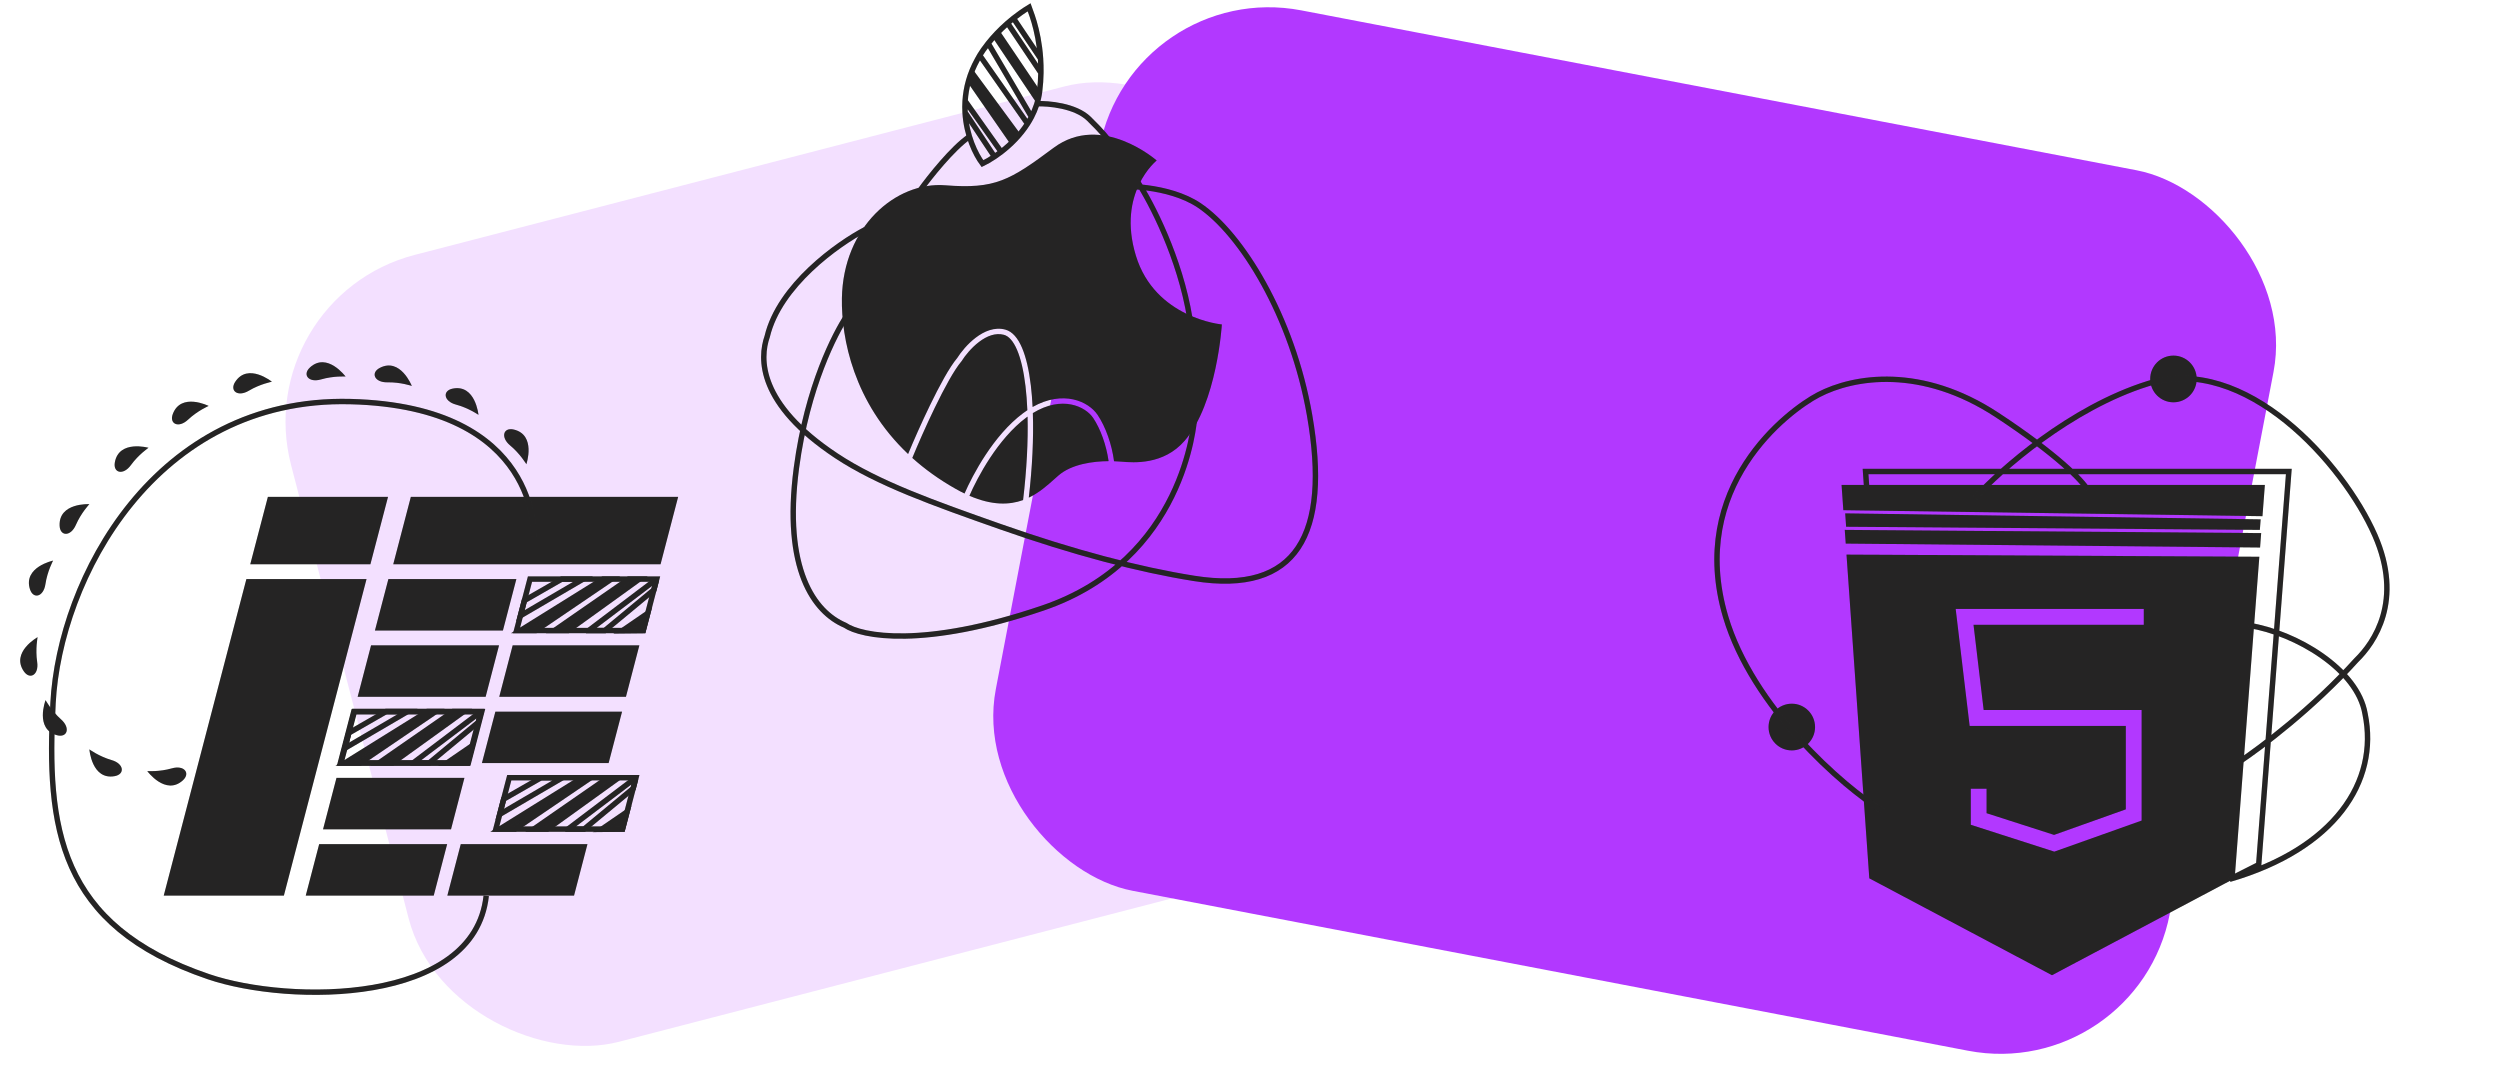 <svg width="464" height="200" viewBox="0 0 464 200" fill="none" xmlns="http://www.w3.org/2000/svg">
<g clip-path="url(#clip0_15974_29708)">
<rect width="150.884" height="188.605" rx="32" transform="matrix(-0.251 -0.968 -0.968 0.251 266.434 154.056)" fill="#F3E0FF"/>
<rect width="166.408" height="221.878" rx="32" transform="matrix(-0.188 0.982 0.982 0.188 210.095 -4.092)" fill="#B238FF"/>
<g clip-path="url(#clip1_15974_29708)">
<path d="M192.66 19.542L184.128 6.811L185.376 5.479L193.214 17.092L192.658 19.537L192.66 19.542Z" fill="#2E2D2D"/>
<path d="M192.66 19.542L184.128 6.811L185.376 5.479L193.214 17.092L192.658 19.537L192.66 19.542Z" fill="black" fill-opacity="0.2"/>
<path d="M187.645 26.907L179.483 15.129L180.343 12.599L189.481 25.009L187.645 26.907Z" fill="#2E2D2D"/>
<path d="M187.645 26.907L179.483 15.129L180.343 12.599L189.481 25.009L187.645 26.907Z" fill="black" fill-opacity="0.2"/>
<path d="M160.638 42.582C155.491 45.261 144.636 52.988 142.393 62.459C140.987 66.487 140.66 74.941 155.214 84.587C163.008 89.752 173.379 93.412 185.551 97.707C199.301 102.559 211.429 105.731 221.62 107.351C240.751 110.391 246.892 99.143 243.061 77.083C239.866 58.691 230.384 43.339 222.54 38.096C216.934 34.349 207.876 34.347 206.731 34.802M170.802 35.279C172.536 32.872 176.78 27.522 179.887 25.381M192.361 19.248C194.566 19.162 199.601 19.599 202.099 22.038C204.597 24.477 205.645 25.824 205.857 26.193M211.16 33.782C213.627 37.53 219.015 47.841 220.838 59.11M157.136 58.662C155.089 61.757 149.824 71.644 147.817 86.831C145.329 105.657 151.094 113.592 156.836 116.039C159.866 118.113 171.449 120.38 193.543 112.851C219.922 103.861 221.608 78.318 221.707 77.578" stroke="#2E2D2D"/>
<path d="M160.638 42.582C155.491 45.261 144.636 52.988 142.393 62.459C140.987 66.487 140.66 74.941 155.214 84.587C163.008 89.752 173.379 93.412 185.551 97.707C199.301 102.559 211.429 105.731 221.62 107.351C240.751 110.391 246.892 99.143 243.061 77.083C239.866 58.691 230.384 43.339 222.54 38.096C216.934 34.349 207.876 34.347 206.731 34.802M170.802 35.279C172.536 32.872 176.78 27.522 179.887 25.381M192.361 19.248C194.566 19.162 199.601 19.599 202.099 22.038C204.597 24.477 205.645 25.824 205.857 26.193M211.16 33.782C213.627 37.53 219.015 47.841 220.838 59.11M157.136 58.662C155.089 61.757 149.824 71.644 147.817 86.831C145.329 105.657 151.094 113.592 156.836 116.039C159.866 118.113 171.449 120.38 193.543 112.851C219.922 103.861 221.608 78.318 221.707 77.578" stroke="black" stroke-opacity="0.2"/>
<path d="M179.12 20.869C179.357 25.133 181.039 28.622 182.349 30.37C182.98 30.069 183.745 29.637 184.573 29.083M179.12 20.869L184.573 29.083M179.12 20.869C179.081 20.18 179.081 19.471 179.125 18.746M184.573 29.083C184.976 28.814 185.394 28.515 185.818 28.189M179.125 18.746C179.276 16.31 179.938 13.693 181.402 11.048C181.512 10.827 181.656 10.568 181.832 10.276M179.125 18.746L185.818 28.189M185.818 28.189C187.519 26.879 189.326 25.118 190.709 22.962M181.832 10.276L190.709 22.962M181.832 10.276C182.208 9.656 182.734 8.89 183.41 8.043M190.709 22.962C190.97 22.554 191.217 22.131 191.444 21.695M183.41 8.043L191.444 21.695M183.41 8.043C184.332 6.889 185.532 5.585 187.01 4.293M191.444 21.695C192.194 20.259 192.74 18.674 192.953 16.953C193.101 15.759 193.175 14.609 193.192 13.512M187.01 4.293L193.192 13.512M187.01 4.293C187.357 3.99 187.719 3.688 188.096 3.389M193.192 13.512C193.206 12.591 193.18 11.708 193.124 10.867M188.096 3.389C188.975 2.691 189.937 2.009 190.982 1.369C191.041 1.56 192.751 5.26 193.124 10.867M188.096 3.389L193.124 10.867" stroke="#2E2D2D"/>
<path d="M179.12 20.869C179.357 25.133 181.039 28.622 182.349 30.37C182.98 30.069 183.745 29.637 184.573 29.083M179.12 20.869L184.573 29.083M179.12 20.869C179.081 20.18 179.081 19.471 179.125 18.746M184.573 29.083C184.976 28.814 185.394 28.515 185.818 28.189M179.125 18.746C179.276 16.31 179.938 13.693 181.402 11.048C181.512 10.827 181.656 10.568 181.832 10.276M179.125 18.746L185.818 28.189M185.818 28.189C187.519 26.879 189.326 25.118 190.709 22.962M181.832 10.276L190.709 22.962M181.832 10.276C182.208 9.656 182.734 8.89 183.41 8.043M190.709 22.962C190.97 22.554 191.217 22.131 191.444 21.695M183.41 8.043L191.444 21.695M183.41 8.043C184.332 6.889 185.532 5.585 187.01 4.293M191.444 21.695C192.194 20.259 192.74 18.674 192.953 16.953C193.101 15.759 193.175 14.609 193.192 13.512M187.01 4.293L193.192 13.512M187.01 4.293C187.357 3.99 187.719 3.688 188.096 3.389M193.192 13.512C193.206 12.591 193.18 11.708 193.124 10.867M188.096 3.389C188.975 2.691 189.937 2.009 190.982 1.369C191.041 1.56 192.751 5.26 193.124 10.867M188.096 3.389L193.124 10.867" stroke="black" stroke-opacity="0.2"/>
<path fill-rule="evenodd" clip-rule="evenodd" d="M179.018 91.596C178.483 91.34 177.929 91.053 177.364 90.73C174.267 88.98 171.606 87.044 169.324 84.992C170.313 82.586 171.861 79.044 173.496 75.671C175.262 72.028 177.101 68.647 178.436 67.074L178.46 67.047L178.479 67.016C179.112 66.007 180.281 64.544 181.712 63.458C183.153 62.364 184.762 61.721 186.326 62.139C187.211 62.376 188.054 63.273 188.769 64.947C189.475 66.599 190.004 68.892 190.336 71.696C190.498 73.066 190.612 74.551 190.677 76.133C190.412 76.309 190.146 76.496 189.878 76.696C184.375 80.799 180.514 88.158 179.018 91.596ZM179.926 92.014C184.147 93.839 187.352 93.728 189.883 92.814C190.56 87.175 190.83 81.882 190.716 77.322C190.636 77.379 190.556 77.438 190.476 77.498C185.175 81.45 181.395 88.634 179.926 92.014ZM190.943 92.361C192.89 91.434 194.409 90.074 195.697 88.92C195.946 88.697 196.187 88.481 196.42 88.278C198.92 86.096 202.939 85.613 205.755 85.589C205.343 82.625 204.257 79.611 202.895 77.576C201.477 75.456 197.149 73.323 191.697 76.668C191.851 81.278 191.605 86.644 190.943 92.361ZM206.766 85.605C206.354 82.465 205.208 79.235 203.726 77.019C202.024 74.475 197.305 72.341 191.651 75.535C191.582 74.135 191.475 72.812 191.329 71.579C190.992 68.729 190.447 66.33 189.689 64.554C188.94 62.8 187.929 61.533 186.584 61.173C184.58 60.637 182.647 61.493 181.108 62.661C179.574 63.826 178.336 65.37 177.651 66.455C176.222 68.15 174.344 71.63 172.597 75.234C171.028 78.469 169.541 81.855 168.543 84.263C158.444 74.71 156.135 62.809 156.257 55.352C156.482 42.14 166.222 33.66 175.452 34.389C184.683 35.124 187.417 33.49 195.543 27.44C204.468 20.792 214.684 29.788 214.684 29.788C214.684 29.788 207.266 35.73 210.812 47.417C214.358 59.105 226.784 60.217 226.784 60.217L226.778 60.219C226.778 60.219 225.898 74.846 219.864 81.814C215.942 86.333 210.372 85.872 208.171 85.686C207.801 85.652 207.321 85.621 206.766 85.605Z" fill="#2E2D2D"/>
<path fill-rule="evenodd" clip-rule="evenodd" d="M179.018 91.596C178.483 91.34 177.929 91.053 177.364 90.73C174.267 88.98 171.606 87.044 169.324 84.992C170.313 82.586 171.861 79.044 173.496 75.671C175.262 72.028 177.101 68.647 178.436 67.074L178.46 67.047L178.479 67.016C179.112 66.007 180.281 64.544 181.712 63.458C183.153 62.364 184.762 61.721 186.326 62.139C187.211 62.376 188.054 63.273 188.769 64.947C189.475 66.599 190.004 68.892 190.336 71.696C190.498 73.066 190.612 74.551 190.677 76.133C190.412 76.309 190.146 76.496 189.878 76.696C184.375 80.799 180.514 88.158 179.018 91.596ZM179.926 92.014C184.147 93.839 187.352 93.728 189.883 92.814C190.56 87.175 190.83 81.882 190.716 77.322C190.636 77.379 190.556 77.438 190.476 77.498C185.175 81.45 181.395 88.634 179.926 92.014ZM190.943 92.361C192.89 91.434 194.409 90.074 195.697 88.92C195.946 88.697 196.187 88.481 196.42 88.278C198.92 86.096 202.939 85.613 205.755 85.589C205.343 82.625 204.257 79.611 202.895 77.576C201.477 75.456 197.149 73.323 191.697 76.668C191.851 81.278 191.605 86.644 190.943 92.361ZM206.766 85.605C206.354 82.465 205.208 79.235 203.726 77.019C202.024 74.475 197.305 72.341 191.651 75.535C191.582 74.135 191.475 72.812 191.329 71.579C190.992 68.729 190.447 66.33 189.689 64.554C188.94 62.8 187.929 61.533 186.584 61.173C184.58 60.637 182.647 61.493 181.108 62.661C179.574 63.826 178.336 65.37 177.651 66.455C176.222 68.15 174.344 71.63 172.597 75.234C171.028 78.469 169.541 81.855 168.543 84.263C158.444 74.71 156.135 62.809 156.257 55.352C156.482 42.14 166.222 33.66 175.452 34.389C184.683 35.124 187.417 33.49 195.543 27.44C204.468 20.792 214.684 29.788 214.684 29.788C214.684 29.788 207.266 35.73 210.812 47.417C214.358 59.105 226.784 60.217 226.784 60.217L226.778 60.219C226.778 60.219 225.898 74.846 219.864 81.814C215.942 86.333 210.372 85.872 208.171 85.686C207.801 85.652 207.321 85.621 206.766 85.605Z" fill="black" fill-opacity="0.2"/>
</g>
<g clip-path="url(#clip2_15974_29708)">
<path d="M403.392 74.669C405.775 74.669 407.707 72.729 407.707 70.335C407.707 67.941 405.775 66 403.392 66C401.008 66 399.076 67.941 399.076 70.335C399.076 72.729 401.008 74.669 403.392 74.669Z" fill="#2E2D2D"/>
<path d="M403.392 74.669C405.775 74.669 407.707 72.729 407.707 70.335C407.707 67.941 405.775 66 403.392 66C401.008 66 399.076 67.941 399.076 70.335C399.076 72.729 401.008 74.669 403.392 74.669Z" fill="black" fill-opacity="0.2"/>
<path d="M332.559 139.276C334.942 139.276 336.874 137.335 336.874 134.941C336.874 132.547 334.942 130.606 332.559 130.606C330.175 130.606 328.243 132.547 328.243 134.941C328.243 137.335 330.175 139.276 332.559 139.276Z" fill="#2E2D2D"/>
<path d="M332.559 139.276C334.942 139.276 336.874 137.335 336.874 134.941C336.874 132.547 334.942 130.606 332.559 130.606C330.175 130.606 328.243 132.547 328.243 134.941C328.243 137.335 330.175 139.276 332.559 139.276Z" fill="black" fill-opacity="0.2"/>
<path d="M347.687 102.959H347.101L342.709 102.936L346.943 163.019L380.846 181L385.138 178.724L414.756 163.019L414.791 162.559L419.335 103.331L347.687 102.959ZM397.886 113.02V115.969H366.287L368.169 131.78H397.487V152.297L381.28 158.065L365.777 153.081V146.388H368.708V150.929L381.233 154.957L394.549 150.215V134.729H365.565L362.974 113.02H397.886Z" fill="#2E2D2D"/>
<path d="M347.687 102.959H347.101L342.709 102.936L346.943 163.019L380.846 181L385.138 178.724L414.756 163.019L414.791 162.559L419.335 103.331L347.687 102.959ZM397.886 113.02V115.969H366.287L368.169 131.78H397.487V152.297L381.28 158.065L365.777 153.081V146.388H368.708V150.929L381.233 154.957L394.549 150.215V134.729H365.565L362.974 113.02H397.886Z" fill="black" fill-opacity="0.2"/>
<path d="M419.581 96.39L419.429 98.348L347.324 97.799L346.737 97.794L342.639 97.764L342.469 95.281L346.562 95.34L347.148 95.346L419.581 96.39Z" fill="#2E2D2D"/>
<path d="M419.581 96.39L419.429 98.348L347.324 97.799L346.737 97.794L342.639 97.764L342.469 95.281L346.562 95.34L347.148 95.346L419.581 96.39Z" fill="black" fill-opacity="0.2"/>
<path d="M419.675 98.943L419.47 101.621L347.547 100.937L346.954 100.931L342.568 100.889L342.387 98.348L346.779 98.383L347.365 98.389L419.675 98.943Z" fill="#2E2D2D"/>
<path d="M419.675 98.943L419.47 101.621L347.547 100.937L346.954 100.931L342.568 100.889L342.387 98.348L346.779 98.383L347.365 98.389L419.675 98.943Z" fill="black" fill-opacity="0.2"/>
<path d="M420.361 90.009L419.915 95.806L347.106 94.762L346.52 94.756L342.122 94.691L341.794 90.009H420.361Z" fill="#2E2D2D"/>
<path d="M420.361 90.009L419.915 95.806L347.106 94.762L346.52 94.756L342.122 94.691L341.794 90.009H420.361Z" fill="black" fill-opacity="0.2"/>
<path d="M415.589 141.409C419.5 138.826 429.275 131.474 437.329 122.529C440.676 119.281 446.093 111.466 440.771 99.332C434.918 85.986 416.684 65.558 398.664 71.202C384.248 75.717 371.257 87.21 366.563 92.392M417.373 116.059C426.155 117.465 437.572 124.247 438.955 132.487C441.547 145.103 433.302 157.525 413.828 163.194L419.212 160.476L424.806 87.505H346.247L346.438 90.283M387.438 90.898C386.564 89.279 381.802 84.347 370.647 77.017C356.704 67.854 344.101 69.814 337.475 73.284C331.809 76.252 313.141 90.357 320.273 114.47C325.232 131.235 341.932 145.969 349.525 150.597" stroke="#2E2D2D"/>
<path d="M415.589 141.409C419.5 138.826 429.275 131.474 437.329 122.529C440.676 119.281 446.093 111.466 440.771 99.332C434.918 85.986 416.684 65.558 398.664 71.202C384.248 75.717 371.257 87.21 366.563 92.392M417.373 116.059C426.155 117.465 437.572 124.247 438.955 132.487C441.547 145.103 433.302 157.525 413.828 163.194L419.212 160.476L424.806 87.505H346.247L346.438 90.283M387.438 90.898C386.564 89.279 381.802 84.347 370.647 77.017C356.704 67.854 344.101 69.814 337.475 73.284C331.809 76.252 313.141 90.357 320.273 114.47C325.232 131.235 341.932 145.969 349.525 150.597" stroke="black" stroke-opacity="0.2"/>
</g>
<path d="M68.747 104.726H46.447L49.718 92.222H72.017L68.747 104.726Z" fill="#2E2D2D"/>
<path d="M68.747 104.726H46.447L49.718 92.222H72.017L68.747 104.726Z" fill="black" fill-opacity="0.2"/>
<path d="M93.341 117.027H69.587L72.084 107.477H95.838L93.341 117.027Z" fill="#2E2D2D"/>
<path d="M93.341 117.027H69.587L72.084 107.477H95.838L93.341 117.027Z" fill="black" fill-opacity="0.2"/>
<path d="M116.175 129.329H92.66L95.151 119.778H118.666L116.175 129.329Z" fill="#2E2D2D"/>
<path d="M116.175 129.329H92.66L95.151 119.778H118.666L116.175 129.329Z" fill="black" fill-opacity="0.2"/>
<path d="M90.132 129.329H66.378L68.869 119.778H92.623L90.132 129.329Z" fill="#2E2D2D"/>
<path d="M90.132 129.329H66.378L68.869 119.778H92.623L90.132 129.329Z" fill="black" fill-opacity="0.2"/>
<path d="M112.959 141.625H89.444L91.942 132.08H115.456L112.959 141.625Z" fill="#2E2D2D"/>
<path d="M112.959 141.625H89.444L91.942 132.08H115.456L112.959 141.625Z" fill="black" fill-opacity="0.2"/>
<path d="M86.922 141.625H63.168L65.659 132.08H89.413L86.922 141.625Z" stroke="#2E2D2D" stroke-miterlimit="10"/>
<path d="M86.922 141.625H63.168L65.659 132.08H89.413L86.922 141.625Z" stroke="black" stroke-opacity="0.2" stroke-miterlimit="10"/>
<path d="M83.707 153.927H59.953L62.451 144.376H86.198L83.707 153.927Z" fill="#2E2D2D"/>
<path d="M83.707 153.927H59.953L62.451 144.376H86.198L83.707 153.927Z" fill="black" fill-opacity="0.2"/>
<path d="M106.54 166.228H83.025L85.517 156.677H109.031L106.54 166.228Z" fill="#2E2D2D"/>
<path d="M106.54 166.228H83.025L85.517 156.677H109.031L106.54 166.228Z" fill="black" fill-opacity="0.2"/>
<path d="M80.498 166.228H56.744L59.236 156.677H82.989L80.498 166.228Z" fill="#2E2D2D"/>
<path d="M80.498 166.228H56.744L59.236 156.677H82.989L80.498 166.228Z" fill="black" fill-opacity="0.2"/>
<path d="M52.687 166.227H30.388L45.729 107.477H68.028L52.687 166.227Z" fill="#2E2D2D"/>
<path d="M52.687 166.227H30.388L45.729 107.477H68.028L52.687 166.227Z" fill="black" fill-opacity="0.2"/>
<path d="M122.599 104.726H72.986L76.251 92.222H125.863L122.599 104.726Z" fill="#2E2D2D"/>
<path d="M122.599 104.726H72.986L76.251 92.222H125.863L122.599 104.726Z" fill="black" fill-opacity="0.2"/>
<path d="M119.384 117.027H95.869L98.367 107.477H121.881L119.384 117.027Z" stroke="#2E2D2D" stroke-miterlimit="10"/>
<path d="M119.384 117.027H95.869L98.367 107.477H121.881L119.384 117.027Z" stroke="black" stroke-opacity="0.2" stroke-miterlimit="10"/>
<path d="M97.323 111.464L104.27 107.477H108.228L96.587 114.289L97.323 111.464Z" stroke="#2E2D2D" stroke-miterlimit="10"/>
<path d="M97.323 111.464L104.27 107.477H108.228L96.587 114.289L97.323 111.464Z" stroke="black" stroke-opacity="0.2" stroke-miterlimit="10"/>
<path d="M96.587 117.027L111.928 107.477H113.48L99.422 117.027H96.587Z" fill="#2E2D2D"/>
<path d="M96.587 117.027L111.928 107.477H113.48L99.422 117.027H96.587Z" fill="black" fill-opacity="0.2"/>
<path d="M96.587 117.027L111.928 107.477H113.48L99.422 117.027H96.587Z" stroke="#2E2D2D" stroke-miterlimit="10"/>
<path d="M96.587 117.027L111.928 107.477H113.48L99.422 117.027H96.587Z" stroke="black" stroke-opacity="0.2" stroke-miterlimit="10"/>
<path d="M102.914 117.027L116.69 107.477H118.666L105.412 117.027H102.914Z" fill="#2E2D2D"/>
<path d="M102.914 117.027L116.69 107.477H118.666L105.412 117.027H102.914Z" fill="black" fill-opacity="0.2"/>
<path d="M102.914 117.027L116.69 107.477H118.666L105.412 117.027H102.914Z" stroke="#2E2D2D" stroke-miterlimit="10"/>
<path d="M102.914 117.027L116.69 107.477H118.666L105.412 117.027H102.914Z" stroke="black" stroke-opacity="0.2" stroke-miterlimit="10"/>
<path d="M109.259 117.027L121.574 107.71C121.673 107.636 121.814 107.728 121.783 107.851L121.36 109.476L112.241 117.033H109.259V117.027Z" stroke="#2E2D2D" stroke-miterlimit="10"/>
<path d="M109.259 117.027L121.574 107.71C121.673 107.636 121.814 107.728 121.783 107.851L121.36 109.476L112.241 117.033H109.259V117.027Z" stroke="black" stroke-opacity="0.2" stroke-miterlimit="10"/>
<path d="M115.487 117.07L120.219 113.827L119.384 117.027L115.487 117.07Z" fill="#2E2D2D"/>
<path d="M115.487 117.07L120.219 113.827L119.384 117.027L115.487 117.07Z" fill="black" fill-opacity="0.2"/>
<path d="M115.487 117.07L120.219 113.827L119.384 117.027L115.487 117.07Z" stroke="#2E2D2D" stroke-miterlimit="10"/>
<path d="M115.487 117.07L120.219 113.827L119.384 117.027L115.487 117.07Z" stroke="black" stroke-opacity="0.2" stroke-miterlimit="10"/>
<path d="M86.8 141.606H63.285L65.776 132.056H89.291L86.8 141.606Z" stroke="#2E2D2D" stroke-miterlimit="10"/>
<path d="M86.8 141.606H63.285L65.776 132.056H89.291L86.8 141.606Z" stroke="black" stroke-opacity="0.2" stroke-miterlimit="10"/>
<path d="M64.739 136.043L71.68 132.056H75.644L64.003 138.868L64.739 136.043Z" stroke="#2E2D2D" stroke-miterlimit="10"/>
<path d="M64.739 136.043L71.68 132.056H75.644L64.003 138.868L64.739 136.043Z" stroke="black" stroke-opacity="0.2" stroke-miterlimit="10"/>
<path d="M64.003 141.606L79.344 132.056H80.89L66.838 141.606H64.003Z" fill="#2E2D2D"/>
<path d="M64.003 141.606L79.344 132.056H80.89L66.838 141.606H64.003Z" fill="black" fill-opacity="0.2"/>
<path d="M64.003 141.606L79.344 132.056H80.89L66.838 141.606H64.003Z" stroke="#2E2D2D" stroke-miterlimit="10"/>
<path d="M64.003 141.606L79.344 132.056H80.89L66.838 141.606H64.003Z" stroke="black" stroke-opacity="0.2" stroke-miterlimit="10"/>
<path d="M70.33 141.606L84.1 132.056H86.082L72.828 141.606H70.33Z" fill="#2E2D2D"/>
<path d="M70.33 141.606L84.1 132.056H86.082L72.828 141.606H70.33Z" fill="black" fill-opacity="0.2"/>
<path d="M70.33 141.606L84.1 132.056H86.082L72.828 141.606H70.33Z" stroke="#2E2D2D" stroke-miterlimit="10"/>
<path d="M70.33 141.606L84.1 132.056H86.082L72.828 141.606H70.33Z" stroke="black" stroke-opacity="0.2" stroke-miterlimit="10"/>
<path d="M76.675 141.606L88.99 132.289C89.089 132.215 89.23 132.308 89.199 132.431L88.776 134.055L79.657 141.612H76.675V141.606Z" stroke="#2E2D2D" stroke-miterlimit="10"/>
<path d="M76.675 141.606L88.99 132.289C89.089 132.215 89.23 132.308 89.199 132.431L88.776 134.055L79.657 141.612H76.675V141.606Z" stroke="black" stroke-opacity="0.2" stroke-miterlimit="10"/>
<path d="M82.903 141.649L87.635 138.406L86.8 141.606L82.903 141.649Z" fill="#2E2D2D"/>
<path d="M82.903 141.649L87.635 138.406L86.8 141.606L82.903 141.649Z" fill="black" fill-opacity="0.2"/>
<path d="M82.903 141.649L87.635 138.406L86.8 141.606L82.903 141.649Z" stroke="#2E2D2D" stroke-miterlimit="10"/>
<path d="M82.903 141.649L87.635 138.406L86.8 141.606L82.903 141.649Z" stroke="black" stroke-opacity="0.2" stroke-miterlimit="10"/>
<path d="M115.542 153.883H92.027L94.519 144.339H118.033L115.542 153.883Z" stroke="#2E2D2D" stroke-miterlimit="10"/>
<path d="M115.542 153.883H92.027L94.519 144.339H118.033L115.542 153.883Z" stroke="black" stroke-opacity="0.2" stroke-miterlimit="10"/>
<path d="M93.481 148.32L100.422 144.339H104.386L92.745 151.145L93.481 148.32Z" stroke="#2E2D2D" stroke-miterlimit="10"/>
<path d="M93.481 148.32L100.422 144.339H104.386L92.745 151.145L93.481 148.32Z" stroke="black" stroke-opacity="0.2" stroke-miterlimit="10"/>
<path d="M92.745 153.883L108.086 144.339H109.632L95.58 153.883H92.745Z" fill="#2E2D2D"/>
<path d="M92.745 153.883L108.086 144.339H109.632L95.58 153.883H92.745Z" fill="black" fill-opacity="0.2"/>
<path d="M92.745 153.883L108.086 144.339H109.632L95.58 153.883H92.745Z" stroke="#2E2D2D" stroke-miterlimit="10"/>
<path d="M92.745 153.883L108.086 144.339H109.632L95.58 153.883H92.745Z" stroke="black" stroke-opacity="0.2" stroke-miterlimit="10"/>
<path d="M99.072 153.883L112.842 144.339H114.824L101.57 153.883H99.072Z" fill="#2E2D2D"/>
<path d="M99.072 153.883L112.842 144.339H114.824L101.57 153.883H99.072Z" fill="black" fill-opacity="0.2"/>
<path d="M99.072 153.883L112.842 144.339H114.824L101.57 153.883H99.072Z" stroke="#2E2D2D" stroke-miterlimit="10"/>
<path d="M99.072 153.883L112.842 144.339H114.824L101.57 153.883H99.072Z" stroke="black" stroke-opacity="0.2" stroke-miterlimit="10"/>
<path d="M105.417 153.883L117.733 144.566C117.831 144.493 117.972 144.585 117.941 144.708L117.518 146.333L108.399 153.889H105.417V153.883Z" stroke="#2E2D2D" stroke-miterlimit="10"/>
<path d="M105.417 153.883L117.733 144.566C117.831 144.493 117.972 144.585 117.941 144.708L117.518 146.333L108.399 153.889H105.417V153.883Z" stroke="black" stroke-opacity="0.2" stroke-miterlimit="10"/>
<path d="M111.646 153.927L116.377 150.684L115.543 153.884L111.646 153.927Z" fill="#2E2D2D"/>
<path d="M111.646 153.927L116.377 150.684L115.543 153.884L111.646 153.927Z" fill="black" fill-opacity="0.2"/>
<path d="M111.646 153.927L116.377 150.684L115.543 153.884L111.646 153.927Z" stroke="#2E2D2D" stroke-miterlimit="10"/>
<path d="M111.646 153.927L116.377 150.684L115.543 153.884L111.646 153.927Z" stroke="black" stroke-opacity="0.2" stroke-miterlimit="10"/>
<path d="M99.072 99.612C99.072 99.612 100.404 75.415 65.034 74.535C28.768 73.631 11.046 107.471 9.843 130.474C8.641 153.477 10.684 171.748 38.703 181.274C53.731 186.388 88.064 186.498 90.242 166.265" stroke="#2E2D2D" stroke-miterlimit="10"/>
<path d="M99.072 99.612C99.072 99.612 100.404 75.415 65.034 74.535C28.768 73.631 11.046 107.471 9.843 130.474C8.641 153.477 10.684 171.748 38.703 181.274C53.731 186.388 88.064 186.498 90.242 166.265" stroke="black" stroke-opacity="0.2" stroke-miterlimit="10"/>
<path d="M5.56 109.36C6.162 111.255 8.076 110.812 8.432 108.418C8.788 106.025 9.856 104.049 9.856 104.049C9.856 104.049 4.259 105.243 5.56 109.366V109.36Z" fill="#2E2D2D"/>
<path d="M5.56 109.36C6.162 111.255 8.076 110.812 8.432 108.418C8.788 106.025 9.856 104.049 9.856 104.049C9.856 104.049 4.259 105.243 5.56 109.366V109.36Z" fill="black" fill-opacity="0.2"/>
<path d="M4.425 124.603C5.554 126.24 7.254 125.249 6.898 122.855C6.542 120.461 6.978 118.258 6.978 118.258C6.978 118.258 1.976 121.046 4.425 124.603Z" fill="#2E2D2D"/>
<path d="M4.425 124.603C5.554 126.24 7.254 125.249 6.898 122.855C6.542 120.461 6.978 118.258 6.978 118.258C6.978 118.258 1.976 121.046 4.425 124.603Z" fill="black" fill-opacity="0.2"/>
<path d="M10.562 136.455C12.476 136.984 13.139 135.126 11.335 133.52C9.531 131.92 8.457 129.944 8.457 129.944C8.457 129.944 6.407 135.311 10.562 136.455Z" fill="#2E2D2D"/>
<path d="M10.562 136.455C12.476 136.984 13.139 135.126 11.335 133.52C9.531 131.92 8.457 129.944 8.457 129.944C8.457 129.944 6.407 135.311 10.562 136.455Z" fill="black" fill-opacity="0.2"/>
<path d="M84.026 72.123C82.081 72.511 82.314 74.474 84.639 75.095C86.971 75.717 88.806 76.997 88.806 76.997C88.806 76.997 88.248 71.28 84.02 72.123H84.026Z" fill="#2E2D2D"/>
<path d="M84.026 72.123C82.081 72.511 82.314 74.474 84.639 75.095C86.971 75.717 88.806 76.997 88.806 76.997C88.806 76.997 88.248 71.28 84.02 72.123H84.026Z" fill="black" fill-opacity="0.2"/>
<path d="M95.366 79.723C93.439 79.261 92.831 81.138 94.691 82.683C96.55 84.228 97.692 86.16 97.692 86.16C97.692 86.16 99.558 80.726 95.366 79.723Z" fill="#2E2D2D"/>
<path d="M95.366 79.723C93.439 79.261 92.831 81.138 94.691 82.683C96.55 84.228 97.692 86.16 97.692 86.16C97.692 86.16 99.558 80.726 95.366 79.723Z" fill="black" fill-opacity="0.2"/>
<path d="M70.495 68.277C68.734 69.188 69.495 71.009 71.906 70.96C74.318 70.911 76.435 71.631 76.435 71.631C76.435 71.631 74.318 66.295 70.495 68.277Z" fill="#2E2D2D"/>
<path d="M70.495 68.277C68.734 69.188 69.495 71.009 71.906 70.96C74.318 70.911 76.435 71.631 76.435 71.631C76.435 71.631 74.318 66.295 70.495 68.277Z" fill="black" fill-opacity="0.2"/>
<path d="M57.535 68.197C56.069 69.538 57.277 71.095 59.591 70.418C61.904 69.742 64.138 69.883 64.138 69.883C64.138 69.883 60.714 65.28 57.529 68.197H57.535Z" fill="#2E2D2D"/>
<path d="M57.535 68.197C56.069 69.538 57.277 71.095 59.591 70.418C61.904 69.742 64.138 69.883 64.138 69.883C64.138 69.883 60.714 65.28 57.529 68.197H57.535Z" fill="black" fill-opacity="0.2"/>
<path d="M43.648 70.874C42.569 72.541 44.127 73.748 46.195 72.511C48.263 71.274 50.466 70.849 50.466 70.849C50.466 70.849 45.999 67.255 43.648 70.88V70.874Z" fill="#2E2D2D"/>
<path d="M43.648 70.874C42.569 72.541 44.127 73.748 46.195 72.511C48.263 71.274 50.466 70.849 50.466 70.849C50.466 70.849 45.999 67.255 43.648 70.88V70.874Z" fill="black" fill-opacity="0.2"/>
<path d="M32.075 76.831C31.37 78.689 33.149 79.538 34.91 77.883C36.671 76.228 38.727 75.341 38.727 75.341C38.727 75.341 33.603 72.788 32.075 76.831Z" fill="#2E2D2D"/>
<path d="M32.075 76.831C31.37 78.689 33.149 79.538 34.91 77.883C36.671 76.228 38.727 75.341 38.727 75.341C38.727 75.341 33.603 72.788 32.075 76.831Z" fill="black" fill-opacity="0.2"/>
<path d="M21.312 85.828C20.968 87.791 22.877 88.283 24.294 86.326C25.712 84.369 27.565 83.108 27.565 83.108C27.565 83.108 22.055 81.569 21.312 85.828Z" fill="#2E2D2D"/>
<path d="M21.312 85.828C20.968 87.791 22.877 88.283 24.294 86.326C25.712 84.369 27.565 83.108 27.565 83.108C27.565 83.108 22.055 81.569 21.312 85.828Z" fill="black" fill-opacity="0.2"/>
<path d="M11.064 97.581C11.15 99.569 13.12 99.637 14.084 97.421C15.047 95.206 16.587 93.569 16.587 93.569C16.587 93.569 10.874 93.261 11.064 97.581Z" fill="#2E2D2D"/>
<path d="M11.064 97.581C11.15 99.569 13.12 99.637 14.084 97.421C15.047 95.206 16.587 93.569 16.587 93.569C16.587 93.569 10.874 93.261 11.064 97.581Z" fill="black" fill-opacity="0.2"/>
<path d="M21.275 144.055C23.227 143.705 23.037 141.741 20.717 141.071C18.397 140.4 16.587 139.083 16.587 139.083C16.587 139.083 17.035 144.812 21.275 144.055Z" fill="#2E2D2D"/>
<path d="M21.275 144.055C23.227 143.705 23.037 141.741 20.717 141.071C18.397 140.4 16.587 139.083 16.587 139.083C16.587 139.083 17.035 144.812 21.275 144.055Z" fill="black" fill-opacity="0.2"/>
<path d="M33.928 144.843C35.401 143.514 34.205 141.944 31.885 142.609C29.566 143.274 27.332 143.114 27.332 143.114C27.332 143.114 30.725 147.735 33.928 144.843Z" fill="#2E2D2D"/>
<path d="M33.928 144.843C35.401 143.514 34.205 141.944 31.885 142.609C29.566 143.274 27.332 143.114 27.332 143.114C27.332 143.114 30.725 147.735 33.928 144.843Z" fill="black" fill-opacity="0.2"/>
</g>
<defs>
<clipPath id="clip0_15974_29708">
<rect width="464" height="200" fill="white"/>
</clipPath>
<clipPath id="clip1_15974_29708">
<rect width="131.246" height="116.348" fill="white" transform="translate(107 25.104) rotate(-16.877)"/>
</clipPath>
<clipPath id="clip2_15974_29708">
<rect width="129" height="115" fill="white" transform="translate(316 66)"/>
</clipPath>
</defs>
</svg>
